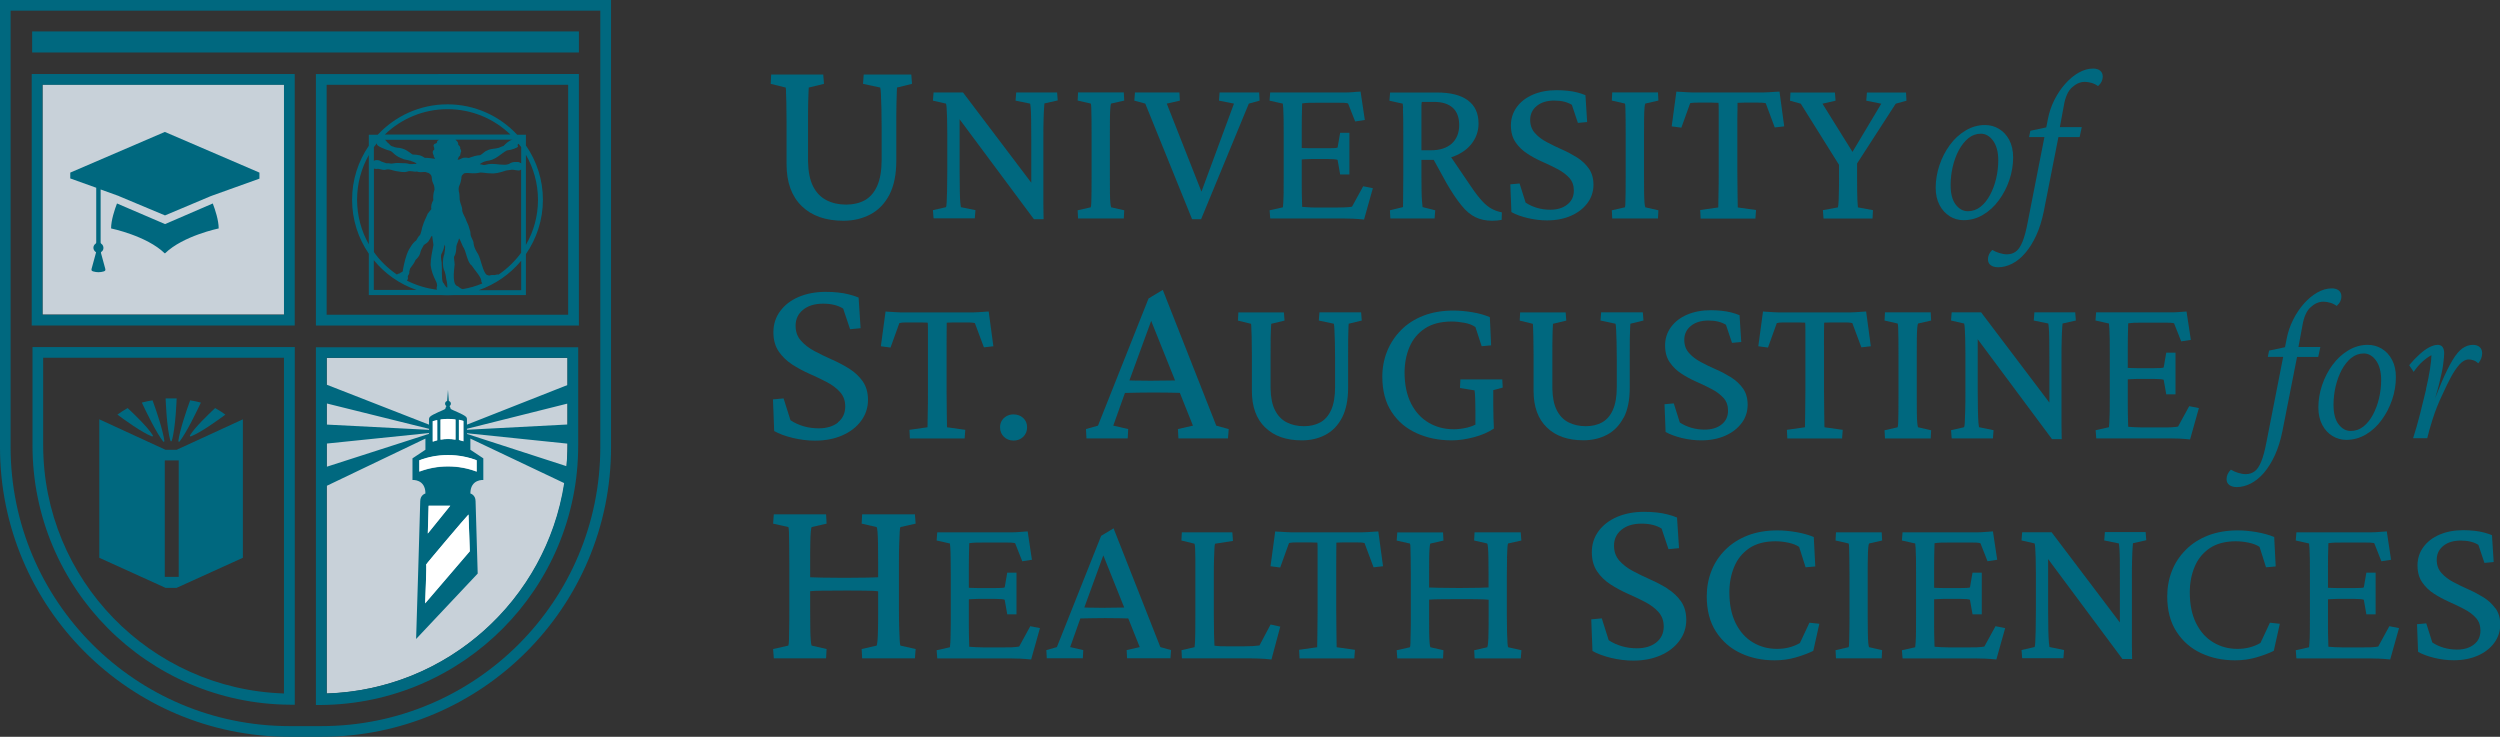 <?xml version="1.0" encoding="UTF-8"?> <svg xmlns="http://www.w3.org/2000/svg" xmlns:xlink="http://www.w3.org/1999/xlink" id="Layer_1" data-name="Layer 1" viewBox="0 0 351.53 103.6"><rect x="0" y="0" width="351.53" height="103.6" fill="#333333" stroke="none"/><defs><style> .cls-1 { fill: none; } .cls-2 { clip-path: url(#clippath); } .cls-3 { fill: #00687f; } .cls-4 { fill: #fff; } .cls-5 { fill: #c8d1d9; } .cls-6 { clip-path: url(#clippath-1); } .cls-7 { clip-path: url(#clippath-4); } .cls-8 { clip-path: url(#clippath-3); } .cls-9 { clip-path: url(#clippath-2); } </style><clipPath id="clippath"><polyline class="cls-1" points="0 0 0 103.6 351.53 103.6 351.53 0"></polyline></clipPath><clipPath id="clippath-1"><polyline class="cls-1" points="0 0 0 103.6 351.53 103.6 351.53 0"></polyline></clipPath><clipPath id="clippath-2"><polyline class="cls-1" points="0 0 0 103.6 351.53 103.6 351.53 0"></polyline></clipPath><clipPath id="clippath-3"><polyline class="cls-1" points="0 0 0 103.6 351.53 103.6 351.53 0"></polyline></clipPath><clipPath id="clippath-4"><polyline class="cls-1" points="0 0 0 103.6 351.53 103.6 351.53 0"></polyline></clipPath></defs><g class="cls-2"><path class="cls-3" d="M193.07,74.77c-.25,.01-.5,.03-.74,.05-.24,.02-.49,.03-.74,.03h-10.07c-.24,0-.49-.01-.74-.03-.25-.02-.5-.03-.76-.05-.25,0-.49-.02-.71-.04l-.66,4.89,1.36,.18,1.24-3.44c.18-.04,.37-.07,.56-.08s.37-.01,.53-.01h1.99c.34,0,.64,.01,.91,.03,.02,.16,.03,.54,.03,1.13v8.41c0,1.27-.01,2.37-.03,3.31-.02,.94-.03,1.56-.03,1.86l-2.54,.36,.06,1.21h7.7l.09-1.21-2.57-.36c0-.3-.01-.92-.03-1.86-.02-.94-.03-2.04-.03-3.31v-6.34c0-.78,0-1.47,.01-2.07,0-.59,.01-.97,.01-1.13,.28-.02,.59-.03,.94-.03h1.9c.16,0,.35,0,.56,.01,.21,.01,.4,.03,.56,.08l1.27,3.41,1.33-.15-.66-4.89c-.24,.02-.49,.03-.74,.04"></path><path class="cls-3" d="M211.9,78.44c.02-.62,.04-1.1,.06-1.43,.02-.33,.05-.53,.09-.59l1.87-.42-.09-1.15h-6.49l-.06,1.15,1.84,.42c.04,.06,.08,.26,.11,.59,.03,.33,.05,.81,.06,1.43,.01,.62,.02,1.44,.02,2.45v1.71c-.34,.02-.79,.03-1.34,.05-.76,.02-1.69,.03-2.79,.03s-2.05-.01-2.84-.03c-.57-.01-1.03-.03-1.39-.04v-1.71c0-1.01,0-1.82,.01-2.45,.01-.62,.03-1.1,.06-1.43,.03-.33,.06-.53,.11-.59l1.84-.42-.06-1.15h-6.43l-.09,1.15,1.87,.42c.04,.06,.07,.28,.07,.65,0,.37,.02,.88,.03,1.51,.01,.63,.02,1.4,.02,2.31v5.68c0,.89,0,1.64-.02,2.26-.01,.62-.02,1.12-.03,1.48,0,.36-.04,.59-.07,.69l-1.87,.42,.09,1.15h6.43l.06-1.15-1.84-.42c-.04-.08-.08-.29-.11-.62-.03-.33-.05-.81-.06-1.43-.01-.62-.01-1.42-.01-2.39v-2.25c.38-.03,.85-.06,1.39-.06,.73-.01,1.67-.02,2.84-.02s2.04,0,2.75,.02c.54,0,1,.03,1.39,.07v2.24c0,.97,0,1.76-.02,2.39,0,.62-.03,1.1-.06,1.43-.03,.33-.07,.54-.11,.62l-1.84,.42,.06,1.15h6.49l.09-1.15-1.87-.42c-.04-.08-.07-.29-.09-.62-.02-.33-.04-.81-.06-1.43-.02-.62-.03-1.42-.03-2.39v-5.68c0-1.01,.01-1.82,.03-2.45"></path><path class="cls-3" d="M177.08,90.76c-.32,.04-.65,.07-.97,.09-.32,.02-.71,.03-1.18,.03h-2.26c-.4,0-.75,0-1.04-.01-.29-.01-.58-.04-.86-.08-.02-.22-.04-.72-.06-1.49-.02-.78-.03-1.69-.03-2.73v-5.68c0-.97,0-1.77,.03-2.4,.02-.64,.04-1.12,.06-1.45,.02-.33,.05-.53,.09-.59l2.51-.39-.09-1.21h-7.1l-.06,1.15,1.84,.45c.04,.08,.07,.3,.09,.66,.02,.36,.03,.86,.03,1.48v7.97c0,.87,0,1.62-.01,2.27,0,.65-.03,1.14-.04,1.49-.02,.35-.04,.58-.06,.68l-1.84,.42,.06,1.15h9.66c.28,0,.59,0,.94,.02,.34,.01,.69,.02,1.04,.05,.35,.02,.67,.05,.95,.09l1.24-4.62-1.36-.3-1.57,2.96Z"></path><path class="cls-3" d="M126.44,76.42c.02-.71,.05-1.26,.07-1.64,.02-.38,.06-.6,.1-.67l2.14-.48-.1-1.31h-7.42l-.07,1.31,2.11,.48c.05,.07,.09,.29,.12,.67,.03,.38,.06,.93,.07,1.64,.01,.71,.02,1.65,.02,2.8v1.95c-.39,.02-.9,.03-1.54,.05-.86,.02-1.93,.03-3.19,.03s-2.35-.01-3.24-.03c-.65-.02-1.18-.03-1.59-.05v-1.95c0-1.15,0-2.08,.02-2.8,.01-.71,.03-1.26,.07-1.64,.03-.38,.07-.6,.12-.67l2.1-.48-.07-1.31h-7.35l-.1,1.31,2.14,.48c.05,.07,.07,.32,.09,.74,.01,.43,.02,1,.03,1.73,.01,.73,.02,1.6,.02,2.64v6.49c0,1.01,0,1.88-.02,2.59-.01,.71-.02,1.28-.03,1.69-.01,.41-.04,.68-.09,.79l-2.14,.48,.1,1.31h7.35l.07-1.31-2.1-.48c-.05-.09-.09-.33-.12-.71-.04-.38-.06-.93-.07-1.64-.01-.71-.02-1.62-.02-2.73v-2.57c.44-.04,.97-.07,1.59-.07,.83-.01,1.91-.02,3.24-.02s2.34,0,3.14,.02c.62,0,1.15,.03,1.59,.08v2.56c0,1.1,0,2.01-.02,2.73-.01,.71-.04,1.26-.07,1.64-.04,.38-.08,.62-.12,.71l-2.11,.48,.07,1.31h7.42l.1-1.31-2.14-.48c-.05-.09-.08-.33-.1-.71-.02-.38-.05-.93-.07-1.64-.02-.71-.04-1.62-.04-2.73v-6.49c0-1.15,.01-2.08,.04-2.8"></path><path class="cls-3" d="M143.29,90.91c-.1,.02-.23,.04-.39,.06-.16,.02-.38,.04-.66,.05-.28,0-.64,.01-1.09,.01h-2.93c-.38,0-.72-.01-1.03-.03-.3-.02-.6-.04-.9-.06,0-.14,0-.37-.02-.68,0-.31-.02-.68-.03-1.09,0-.41-.01-.82-.01-1.22v-3.68c.17,0,.34-.02,.5-.03,.31-.02,.6-.03,.86-.03h2.29c.34,0,.63,.01,.88,.03,.24,.02,.41,.05,.51,.09l.36,2.05h1.3v-5.86h-1.3l-.36,2.08c-.1,.04-.27,.06-.51,.07-.24,.01-.53,.02-.88,.02h-2.29c-.26,0-.55,0-.86-.02-.16,0-.33-.01-.5-.02v-2.86c0-.48,0-.97,.01-1.45,.01-.48,.02-.91,.03-1.28,.01-.37,.02-.6,.02-.68,.28-.04,.57-.07,.86-.08,.29,0,.63-.01,1.01-.01h3.41c.22,0,.43,0,.63,.01,.2,.01,.38,.04,.54,.08l1,2.54,1.36-.21-.6-3.99c-.38,.02-.75,.05-1.1,.08-.35,.03-.69,.05-1.01,.05h-10.6l-.09,1.15,1.87,.42c.02,.08,.04,.3,.06,.66,.02,.36,.04,.86,.04,1.5,.01,.63,.02,1.4,.02,2.31v5.68c0,.89,0,1.64-.02,2.27,0,.62-.02,1.12-.04,1.48-.02,.36-.04,.59-.06,.69l-1.87,.42,.09,1.15h10.36c.4,0,.83,.01,1.28,.03,.45,.02,.97,.06,1.56,.12l1.24-4.41-1.36-.27-1.57,2.87Z"></path><path class="cls-3" d="M155.43,85.47c-.97,0-1.78-.01-2.45-.03-.18,0-.35-.01-.51-.02l2.67-7.33,2.94,7.34c-.07,0-.14,0-.22,0-.67,.02-1.48,.03-2.43,.03m1.15-11.17l-1.75,1.06-6.22,15.64-1.48,.42,.06,1.15h5.07l.06-1.15-1.84-.42,1.43-4.03c.57-.01,1.12-.02,1.63-.03,.65-.01,1.28-.02,1.89-.02s1.27,0,1.95,.02c.42,0,.85,.02,1.27,.03l1.61,4.03-1.84,.42,.06,1.15h6.1l.09-1.15-1.51-.42-6.58-16.7Z"></path><path class="cls-3" d="M262.64,78.44c0-.62,.03-1.1,.06-1.43,.03-.33,.07-.53,.11-.59l1.84-.42-.06-1.15h-6.43l-.06,1.15,1.84,.42c.04,.06,.07,.28,.07,.65,.01,.37,.02,.88,.03,1.51,.01,.63,.02,1.4,.02,2.31v5.68c0,.89,0,1.64-.02,2.26-.01,.62-.02,1.12-.03,1.48,0,.36-.04,.59-.07,.69l-1.84,.42,.06,1.15h6.43l.06-1.15-1.84-.42c-.04-.08-.08-.29-.11-.62-.03-.33-.05-.81-.06-1.43-.01-.62-.02-1.42-.02-2.39v-5.68c0-1.01,0-1.82,.02-2.45"></path><path class="cls-3" d="M295.97,74.84l-.09,1.15,2.05,.42c.02,.06,.05,.27,.08,.62,.03,.35,.05,.89,.06,1.6,0,.72,.01,1.67,.01,2.85v6.05l-9.6-12.69h-4.14l-.09,1.15,1.84,.42c.04,.12,.07,.34,.09,.66,.02,.32,.04,.78,.06,1.36,.02,.58,.03,1.33,.03,2.24v5.16c0,1.21-.01,2.18-.03,2.91-.02,.73-.04,1.27-.06,1.61-.02,.34-.05,.55-.09,.63l-1.84,.42,.09,1.15h5.8l.09-1.15-2.05-.42c-.02-.08-.05-.3-.08-.65-.03-.35-.06-.89-.08-1.62-.02-.72-.03-1.69-.03-2.9v-7.2l10.45,14.05h1.36c-.02-.7-.03-1.39-.03-2.05v-9.15c0-1.17,0-2.11,.03-2.84,.02-.73,.04-1.26,.07-1.62,.03-.35,.05-.56,.05-.62l1.87-.42-.09-1.15h-5.74Z"></path><path class="cls-3" d="M279.03,90.91c-.1,.02-.23,.04-.39,.06-.16,.02-.38,.04-.66,.05-.28,0-.65,.01-1.09,.01h-2.93c-.38,0-.72-.01-1.03-.03-.3-.02-.6-.04-.91-.06,0-.14,0-.37-.02-.68,0-.31-.02-.68-.03-1.09,0-.41-.01-.82-.01-1.22v-3.68c.17,0,.33-.02,.5-.03,.31-.02,.6-.03,.86-.03h2.29c.34,0,.63,.01,.88,.03,.24,.02,.41,.05,.51,.09l.36,2.05h1.3v-5.86h-1.3l-.36,2.08c-.1,.04-.27,.06-.51,.07-.24,.01-.53,.02-.88,.02h-2.29c-.26,0-.55,0-.86-.02-.16,0-.33-.01-.5-.02v-2.86c0-.48,0-.97,.01-1.45,.01-.48,.02-.91,.03-1.28,.01-.37,.02-.6,.02-.68,.28-.04,.57-.07,.86-.08,.29,0,.63-.01,1.01-.01h3.41c.22,0,.43,0,.63,.01,.2,.01,.38,.04,.54,.08l1,2.54,1.36-.21-.6-3.99c-.38,.02-.75,.05-1.1,.08-.35,.03-.69,.05-1.01,.05h-10.6l-.09,1.15,1.87,.42c.02,.08,.04,.3,.06,.66,.02,.36,.04,.86,.05,1.5,.01,.63,.01,1.4,.01,2.31v5.68c0,.89,0,1.64-.01,2.27-.01,.62-.02,1.12-.05,1.48-.02,.36-.04,.59-.06,.69l-1.87,.42,.09,1.15h10.36c.4,0,.83,.01,1.28,.03,.45,.02,.97,.06,1.55,.12l1.24-4.41-1.36-.27-1.57,2.87Z"></path><path class="cls-3" d="M334.41,90.91c-.1,.02-.23,.04-.39,.06-.16,.02-.38,.04-.66,.05-.28,0-.65,.01-1.09,.01h-2.93c-.38,0-.72-.01-1.03-.03-.3-.02-.6-.04-.91-.06,0-.14,0-.37-.02-.68,0-.31-.02-.68-.03-1.09,0-.41-.01-.82-.01-1.22v-3.68c.17,0,.33-.02,.5-.03,.31-.02,.6-.03,.86-.03h2.29c.34,0,.63,.01,.88,.03,.24,.02,.41,.05,.51,.09l.36,2.05h1.3v-5.86h-1.3l-.36,2.08c-.1,.04-.27,.06-.51,.07-.24,.01-.53,.02-.88,.02h-2.29c-.26,0-.55,0-.86-.02-.16,0-.33-.01-.5-.02v-2.86c0-.48,0-.97,.01-1.45,.01-.48,.02-.91,.03-1.28,.01-.37,.02-.6,.02-.68,.28-.04,.57-.07,.86-.08,.29,0,.63-.01,1.01-.01h3.41c.22,0,.43,0,.63,.01,.2,.01,.38,.04,.54,.08l1,2.54,1.36-.21-.6-3.99c-.38,.02-.75,.05-1.1,.08-.35,.03-.69,.05-1.01,.05h-10.6l-.09,1.15,1.87,.42c.02,.08,.04,.3,.06,.66,.02,.36,.04,.86,.05,1.5,.01,.63,.01,1.4,.01,2.31v5.68c0,.89,0,1.64-.01,2.27-.01,.62-.02,1.12-.05,1.48-.02,.36-.04,.59-.06,.69l-1.87,.42,.09,1.15h10.36c.4,0,.83,.01,1.28,.03,.45,.02,.97,.06,1.55,.12l1.24-4.41-1.36-.27-1.57,2.87Z"></path><path class="cls-3" d="M317.86,90.4c-.48,.28-.99,.49-1.53,.63-.53,.14-1.11,.21-1.74,.21-1.23,0-2.35-.3-3.37-.91-1.02-.6-1.82-1.5-2.42-2.69-.59-1.19-.89-2.64-.89-4.35,0-1.31,.23-2.51,.68-3.59,.45-1.09,1.16-1.96,2.11-2.61,.96-.65,2.19-.98,3.7-.98,.58,0,1.19,.07,1.81,.2,.62,.13,1.13,.33,1.51,.59l.91,2.87,1.36-.12-.21-4.14c-.73-.3-1.55-.53-2.48-.69-.93-.16-1.8-.24-2.63-.24-1.57,0-2.97,.24-4.2,.72-1.23,.48-2.27,1.15-3.12,2.01-.86,.86-1.51,1.84-1.95,2.96-.44,1.12-.66,2.31-.66,3.58,0,1.97,.43,3.63,1.3,4.97,.86,1.34,2.02,2.35,3.46,3.02,1.44,.68,3.04,1.01,4.79,1.01,1.05,0,2.04-.14,2.97-.41,.94-.27,1.76-.58,2.46-.92l.85-3.81-1.39-.15-1.33,2.84Z"></path><path class="cls-3" d="M350.88,85.55c-.43-.61-.99-1.13-1.66-1.55-.68-.42-1.39-.8-2.14-1.13-.76-.33-1.47-.68-2.14-1.04-.68-.36-1.23-.79-1.66-1.28s-.65-1.1-.65-1.83c0-.81,.31-1.46,.92-1.96,.61-.5,1.43-.75,2.46-.75s1.83,.2,2.48,.6l.85,2.54,1.3-.12-.24-3.78c-.34-.14-.73-.27-1.15-.38-.42-.11-.88-.19-1.37-.24-.49-.05-1-.08-1.52-.08-1.25,0-2.36,.21-3.32,.62-.97,.41-1.73,1-2.28,1.75-.55,.75-.83,1.61-.83,2.58s.22,1.74,.65,2.37c.43,.63,.98,1.17,1.65,1.6,.66,.43,1.37,.81,2.13,1.15s1.47,.67,2.14,1.03c.67,.35,1.22,.76,1.65,1.24,.42,.47,.63,1.06,.63,1.77,0,.83-.3,1.48-.91,1.96-.6,.48-1.4,.72-2.39,.72-.64,0-1.26-.09-1.86-.26-.59-.17-1.13-.42-1.61-.74l-.85-2.69-1.3,.12,.15,3.89c.6,.34,1.37,.62,2.3,.85,.93,.22,1.83,.33,2.72,.33,1.27,0,2.39-.22,3.37-.65,.98-.43,1.75-1.03,2.31-1.78,.56-.76,.85-1.62,.85-2.58,0-.91-.22-1.67-.65-2.28"></path><path class="cls-3" d="M234.49,82.77c-.77-.48-1.59-.91-2.45-1.29-.86-.38-1.68-.78-2.45-1.19-.77-.41-1.4-.9-1.9-1.47-.49-.56-.74-1.26-.74-2.09,0-.92,.35-1.67,1.05-2.24,.7-.57,1.64-.86,2.81-.86s2.09,.23,2.83,.69l.97,2.9,1.48-.14-.28-4.31c-.39-.16-.83-.31-1.31-.43-.48-.13-1.01-.22-1.57-.28-.56-.06-1.15-.09-1.74-.09-1.43,0-2.69,.24-3.8,.71-1.1,.47-1.97,1.14-2.61,2-.63,.86-.95,1.85-.95,2.95s.25,1.98,.74,2.71c.49,.73,1.12,1.33,1.88,1.83,.76,.49,1.57,.93,2.43,1.31,.86,.38,1.68,.77,2.45,1.17,.77,.4,1.4,.88,1.88,1.42,.48,.54,.73,1.21,.73,2.02,0,.94-.35,1.69-1.04,2.24-.69,.55-1.6,.83-2.73,.83-.74,0-1.44-.1-2.12-.29-.68-.2-1.29-.48-1.85-.85l-.97-3.07-1.48,.14,.17,4.45c.69,.39,1.56,.71,2.62,.97,1.06,.25,2.09,.38,3.11,.38,1.45,0,2.73-.25,3.85-.74,1.12-.49,1.99-1.17,2.64-2.04,.64-.86,.97-1.85,.97-2.95,0-1.03-.25-1.9-.74-2.6-.49-.7-1.13-1.3-1.9-1.78"></path><path class="cls-3" d="M253.12,90.4c-.48,.28-.99,.49-1.53,.63-.53,.14-1.11,.21-1.74,.21-1.23,0-2.35-.3-3.37-.91-1.02-.6-1.82-1.5-2.42-2.69-.59-1.19-.89-2.64-.89-4.35,0-1.31,.23-2.51,.68-3.59,.45-1.09,1.16-1.96,2.11-2.61,.96-.65,2.19-.98,3.7-.98,.58,0,1.19,.07,1.81,.2,.62,.13,1.13,.33,1.51,.59l.91,2.87,1.36-.12-.21-4.14c-.73-.3-1.55-.53-2.48-.69-.93-.16-1.8-.24-2.63-.24-1.57,0-2.97,.24-4.2,.72-1.23,.48-2.27,1.15-3.13,2.01-.86,.86-1.51,1.84-1.95,2.96-.44,1.12-.66,2.31-.66,3.58,0,1.97,.43,3.63,1.3,4.97,.87,1.34,2.02,2.35,3.46,3.02,1.44,.68,3.03,1.01,4.79,1.01,1.05,0,2.04-.14,2.97-.41,.94-.27,1.76-.58,2.46-.92l.85-3.81-1.39-.15-1.33,2.84Z"></path><path class="cls-3" d="M153.48,26.98c-.01,.62-.02,1.12-.03,1.48-.01,.36-.04,.59-.08,.69l-1.84,.42,.06,1.15h6.43l.06-1.15-1.84-.42c-.04-.08-.07-.29-.11-.62-.03-.33-.05-.81-.06-1.43-.01-.62-.01-1.42-.01-2.39v-5.68c0-1.01,0-1.82,.01-2.45,.01-.62,.03-1.1,.06-1.43,.03-.33,.06-.53,.11-.59l1.84-.42-.06-1.15h-6.43l-.06,1.15,1.84,.42c.04,.06,.07,.28,.08,.65,0,.37,.02,.88,.03,1.51,0,.63,.01,1.4,.01,2.31v5.68c0,.89,0,1.64-.01,2.26"></path><path class="cls-3" d="M199.87,16.41v-1.24c0-.28,0-.48,.02-.6,0-.12,.02-.2,.04-.24h1.75c1.13,0,1.99,.28,2.6,.83,.6,.55,.9,1.36,.9,2.43s-.35,1.97-1.04,2.6c-.7,.62-1.67,.94-2.91,.94h-1.36v-4.71Zm-2.6-1.19c.02,.35,.03,.85,.04,1.48,0,.63,.01,1.41,.01,2.34v5.68c0,.46,0,.93-.01,1.4-.01,.47-.01,.91-.01,1.31s0,.75-.01,1.04c-.01,.29-.01,.51-.01,.65l-1.84,.45,.06,1.15h6.22l.09-1.15-1.78-.45c-.02-.2-.04-.48-.08-.83-.03-.35-.05-.82-.06-1.4-.01-.58-.02-1.31-.02-2.18v-2.23h1.57c.05,0,.1,0,.16,0l1.78,3.24c.76,1.31,1.46,2.36,2.1,3.14,.63,.79,1.29,1.34,1.98,1.68,.68,.33,1.47,.5,2.36,.5,.22,0,.45-.01,.68-.03,.23-.02,.45-.05,.65-.09l.03-1.06c-.52-.1-1.01-.27-1.45-.51-.44-.24-.89-.61-1.34-1.1-.45-.49-.96-1.15-1.52-1.98l-2.82-4.15c.26-.08,.51-.18,.75-.29,.98-.44,1.74-1.05,2.28-1.83,.54-.77,.82-1.65,.82-2.64,0-1.43-.5-2.51-1.5-3.25-1-.74-2.44-1.1-4.33-1.1h-6.61l-.09,1.15,1.87,.42c.02,.08,.04,.3,.06,.65"></path><path class="cls-3" d="M228.58,26.98c-.01,.62-.02,1.12-.03,1.48,0,.36-.03,.59-.07,.69l-1.84,.42,.06,1.15h6.43l.06-1.15-1.84-.42c-.04-.08-.07-.29-.11-.62-.03-.33-.05-.81-.06-1.43,0-.62-.01-1.42-.01-2.39v-5.68c0-1.01,0-1.82,.01-2.45,.01-.62,.03-1.1,.06-1.43,.03-.33,.07-.53,.11-.59l1.84-.42-.06-1.15h-6.43l-.06,1.15,1.84,.42c.04,.06,.07,.28,.07,.65,.01,.37,.02,.88,.03,1.51,0,.63,.01,1.4,.01,2.31v5.68c0,.89,0,1.64-.01,2.26"></path><path class="cls-3" d="M110.52,12.88c.01,.32,.03,.83,.05,1.54,.02,.7,.03,1.68,.03,2.95v5.73c0,2.53,.71,4.49,2.12,5.87,1.41,1.38,3.38,2.07,5.88,2.07,1.4,0,2.67-.3,3.8-.9,1.13-.6,2.01-1.52,2.66-2.76,.64-1.24,.97-2.83,.97-4.76v-4.62c0-1.4,0-2.51,.02-3.31,.01-.81,.03-1.39,.05-1.74,.02-.36,.03-.57,.03-.64l2.11-.52-.1-1.31h-6.69l-.1,1.31,2.42,.52c.05,.14,.08,.47,.1,.98,.02,.52,.05,1.17,.07,1.97,.02,.79,.03,1.71,.03,2.74v4.45c0,1.52-.21,2.74-.62,3.68-.41,.93-1,1.6-1.74,2.02-.75,.41-1.63,.62-2.64,.62s-1.96-.21-2.76-.62c-.81-.42-1.43-1.06-1.88-1.95-.45-.89-.68-2.05-.71-3.5v-5.32c0-1.26,0-2.24,.02-2.93,.01-.69,.03-1.2,.05-1.52,.02-.32,.03-.53,.03-.62l2.14-.52-.1-1.31h-7.32l-.07,1.31,2.11,.52c.02,.07,.04,.26,.05,.59"></path></g><polygon class="cls-3" points="167.62 30.82 168.89 30.82 175.6 14.57 177.11 14.15 177.05 13 171.49 13 171.4 14.15 173.51 14.57 168.94 26.95 164.06 14.57 165.9 14.15 165.84 13 159.59 13 159.5 14.15 161.04 14.57 167.62 30.82"></polygon><g class="cls-6"><path class="cls-3" d="M237.65,14.51c.18-.04,.37-.06,.56-.07,.19-.01,.37-.01,.53-.01h1.99c.34,0,.64,.01,.91,.03,.02,.16,.03,.54,.03,1.13v8.41c0,1.27,0,2.37-.03,3.31-.02,.94-.03,1.56-.03,1.86l-2.54,.36,.06,1.21h7.7l.09-1.21-2.57-.36c0-.3-.01-.92-.03-1.86-.02-.94-.03-2.04-.03-3.31v-6.34c0-.79,0-1.48,.02-2.07,0-.59,.01-.97,.01-1.13,.28-.02,.59-.03,.94-.03h1.9c.16,0,.35,0,.56,.01,.21,.01,.4,.04,.56,.07l1.27,3.41,1.33-.15-.66-4.89c-.24,.02-.49,.04-.74,.04-.25,.01-.5,.03-.74,.05-.24,.02-.49,.03-.74,.03h-10.07c-.24,0-.49-.01-.74-.03-.25-.02-.5-.04-.76-.05-.25,0-.49-.02-.71-.04l-.66,4.89,1.36,.18,1.24-3.44Z"></path><path class="cls-3" d="M180.5,26.98c-.01,.62-.03,1.12-.05,1.48-.02,.36-.04,.59-.06,.69l-1.87,.42,.09,1.15h10.36c.4,0,.83,.01,1.28,.03,.45,.02,.97,.06,1.55,.12l1.24-4.41-1.36-.27-1.57,2.87c-.1,.02-.23,.04-.39,.06-.16,.02-.38,.03-.66,.04-.28,.01-.64,.02-1.09,.02h-2.93c-.38,0-.73,0-1.03-.03-.3-.02-.6-.04-.91-.06,0-.14,0-.37-.02-.68,0-.31-.02-.68-.03-1.09,0-.41-.01-.82-.01-1.22v-3.68c.17-.01,.33-.02,.5-.03,.31-.02,.6-.03,.86-.03h2.29c.34,0,.63,.01,.88,.03,.24,.02,.41,.05,.51,.09l.36,2.05h1.3v-5.86h-1.3l-.36,2.08c-.1,.04-.27,.07-.51,.08-.24,.01-.53,.01-.88,.01h-2.29c-.26,0-.55,0-.86-.01-.16,0-.33-.02-.5-.02v-2.86c0-.48,0-.97,.01-1.45,.01-.48,.02-.91,.03-1.28,.01-.37,.02-.6,.02-.68,.28-.04,.57-.07,.86-.08,.29,0,.63-.01,1.01-.01h3.41c.22,0,.43,0,.63,.01,.2,.01,.38,.04,.54,.08l1,2.54,1.36-.21-.6-3.99c-.38,.02-.75,.04-1.1,.08-.35,.03-.69,.04-1.01,.04h-10.6l-.09,1.15,1.87,.42c.02,.08,.04,.3,.06,.66,.02,.36,.04,.86,.05,1.49,0,.63,.01,1.4,.01,2.31v5.68c0,.89,0,1.64-.01,2.26"></path><path class="cls-3" d="M148.63,13h-5.74l-.09,1.15,2.05,.42c.02,.06,.05,.27,.08,.62,.03,.35,.05,.89,.06,1.6,0,.72,.02,1.67,.02,2.85v6.05l-9.6-12.69h-4.14l-.09,1.15,1.84,.42c.04,.12,.07,.34,.09,.66,.02,.32,.04,.78,.06,1.36,.02,.58,.03,1.33,.03,2.23v5.16c0,1.21-.01,2.18-.03,2.91-.02,.74-.04,1.27-.06,1.61-.02,.34-.05,.55-.09,.63l-1.84,.42,.09,1.15h5.8l.09-1.15-2.05-.42c-.02-.08-.05-.3-.08-.65-.03-.35-.06-.89-.07-1.61-.02-.73-.03-1.69-.03-2.9v-7.2l10.45,14.05h1.36c-.02-.7-.03-1.39-.03-2.05v-9.15c0-1.17,0-2.11,.03-2.84,.02-.72,.04-1.26,.07-1.62,.03-.35,.05-.56,.05-.62l1.87-.42-.09-1.15Z"></path><path class="cls-3" d="M274.58,23.43c.2-.85,.49-1.63,.86-2.32,.37-.69,.82-1.25,1.34-1.68,.52-.42,1.11-.63,1.75-.63,.68,0,1.26,.34,1.74,1.01,.47,.67,.71,1.58,.71,2.73,0,.86-.1,1.72-.3,2.57-.2,.85-.49,1.62-.86,2.31-.37,.69-.82,1.25-1.34,1.66-.52,.41-1.12,.62-1.78,.62s-1.23-.31-1.71-.94-.71-1.54-.71-2.75c0-.86,.1-1.73,.3-2.58m-.42,6.99c.6,.36,1.25,.54,1.93,.54,.99,0,1.9-.25,2.75-.76,.85-.5,1.59-1.18,2.22-2.04,.63-.85,1.13-1.81,1.48-2.85,.35-1.05,.53-2.1,.53-3.17,0-.95-.18-1.76-.54-2.45-.36-.68-.85-1.21-1.45-1.57-.6-.36-1.26-.54-1.96-.54-.97,0-1.88,.26-2.73,.77-.86,.51-1.6,1.19-2.22,2.04-.62,.85-1.11,1.79-1.46,2.84-.35,1.05-.53,2.1-.53,3.17,0,.93,.18,1.74,.54,2.43,.36,.69,.85,1.22,1.45,1.58"></path><path class="cls-3" d="M220.38,28.76c-.6,.48-1.4,.73-2.39,.73-.64,0-1.26-.08-1.86-.26-.59-.17-1.13-.42-1.61-.74l-.85-2.69-1.3,.12,.15,3.9c.6,.34,1.37,.62,2.29,.84,.93,.22,1.83,.33,2.72,.33,1.27,0,2.39-.22,3.37-.65,.98-.43,1.75-1.03,2.31-1.78,.56-.75,.85-1.62,.85-2.58,0-.91-.22-1.67-.65-2.28-.43-.61-.99-1.13-1.66-1.56-.68-.42-1.39-.8-2.14-1.13-.76-.33-1.47-.68-2.14-1.04-.68-.36-1.23-.79-1.66-1.28-.43-.49-.65-1.1-.65-1.83,0-.81,.31-1.46,.92-1.96,.61-.5,1.43-.76,2.46-.76s1.83,.2,2.48,.6l.85,2.54,1.3-.12-.24-3.78c-.34-.14-.72-.27-1.15-.38-.42-.11-.88-.19-1.37-.24-.49-.05-1-.08-1.53-.08-1.25,0-2.35,.21-3.32,.62-.97,.41-1.73,1-2.28,1.75-.55,.76-.83,1.62-.83,2.58s.22,1.74,.65,2.37c.43,.63,.98,1.17,1.65,1.6,.66,.43,1.37,.82,2.13,1.15,.76,.33,1.47,.68,2.14,1.03,.67,.35,1.22,.77,1.65,1.24,.42,.47,.63,1.06,.63,1.77,0,.83-.3,1.48-.91,1.96"></path><path class="cls-3" d="M281.16,35.59c-.38-.12-.73-.27-1.03-.45-.2,.2-.35,.41-.45,.63-.1,.22-.15,.45-.15,.69,0,.36,.13,.64,.39,.83,.26,.19,.61,.29,1.06,.29,.64,0,1.29-.17,1.95-.5,.65-.33,1.27-.83,1.84-1.5,.57-.66,1.09-1.48,1.54-2.46,.45-.98,.81-2.11,1.07-3.4l2.06-10.45h2.98l.3-1.39h-3.08l.57-3.08c.2-1.17,.58-2.01,1.15-2.52,.56-.51,1.16-.77,1.78-.77,.3,0,.62,.05,.97,.15,.34,.1,.64,.25,.9,.45,.24-.22,.41-.44,.51-.67,.1-.22,.15-.44,.15-.66,0-.36-.12-.64-.36-.84-.24-.2-.57-.3-1-.3-.67,0-1.33,.19-2.01,.57-.68,.38-1.3,.9-1.89,1.56-.59,.65-1.09,1.41-1.53,2.26-.43,.86-.74,1.76-.92,2.7l-.23,1.18-2.24,.48-.18,.88h2.16l-2.34,11.93c-.22,1.19-.47,2.11-.74,2.78-.27,.67-.58,1.13-.94,1.39-.35,.26-.77,.39-1.25,.39-.32,0-.67-.06-1.06-.18"></path><path class="cls-3" d="M258.59,23.18v1.78c0,.76,0,1.4-.02,1.92s-.02,.93-.03,1.24c-.01,.31-.03,.55-.05,.71-.02,.16-.04,.27-.06,.33l-2.11,.39,.09,1.18h6.89l.06-1.18-2.11-.39c0-.06-.01-.17-.03-.33-.02-.16-.04-.4-.05-.71,0-.31-.02-.72-.03-1.24,0-.51-.01-1.15-.01-1.92v-1.98l5.43-8.4,1.51-.42-.06-1.15h-5.5l-.09,1.15,2.11,.42-4.05,6.78-4.22-6.78,1.84-.42-.09-1.15h-6.25l-.06,1.15,1.51,.42,5.38,8.6Z"></path><path class="cls-3" d="M294.67,45.07l1.87,.42c.02,.08,.04,.3,.06,.66,.02,.36,.04,.86,.05,1.49,0,.63,.01,1.4,.01,2.31v5.68c0,.89,0,1.64-.01,2.26-.01,.62-.03,1.12-.05,1.48-.02,.36-.04,.59-.06,.7l-1.87,.42,.09,1.15h10.36c.4,0,.83,.01,1.28,.03s.97,.06,1.55,.12l1.24-4.41-1.36-.27-1.57,2.87c-.1,.02-.23,.04-.39,.06-.16,.02-.38,.03-.66,.05-.28,.01-.64,.01-1.09,.01h-2.93c-.38,0-.73-.01-1.03-.03l-.91-.06c0-.14,0-.37-.02-.68s-.02-.67-.03-1.09c-.01-.41-.01-.82-.01-1.22v-3.68c.17-.01,.33-.02,.5-.03,.31-.02,.6-.03,.86-.03h2.3c.34,0,.64,.01,.88,.03,.24,.02,.41,.05,.51,.09l.36,2.05h1.3v-5.86h-1.3l-.36,2.08c-.1,.04-.27,.07-.51,.08-.24,.01-.53,.02-.88,.02h-2.3c-.26,0-.55,0-.86-.02-.16,0-.33-.02-.5-.02v-2.86c0-.48,0-.97,.01-1.45,.01-.48,.02-.91,.03-1.28,.01-.37,.02-.6,.02-.68,.28-.04,.57-.06,.86-.08,.29,0,.63-.01,1.01-.01h3.41c.22,0,.43,0,.63,.01,.2,.01,.38,.04,.54,.08l1,2.54,1.36-.21-.61-3.99c-.38,.02-.75,.05-1.1,.08-.35,.03-.69,.04-1.01,.04h-10.6l-.09,1.15Z"></path><path class="cls-3" d="M289.87,50.57c0-1.17,0-2.11,.03-2.84,.02-.73,.04-1.26,.07-1.62,.03-.35,.05-.56,.05-.62l1.87-.42-.09-1.15h-5.74l-.09,1.15,2.05,.42c.02,.06,.04,.27,.07,.62,.03,.35,.05,.89,.06,1.6,.01,.72,.02,1.67,.02,2.85v6.05l-9.6-12.69h-4.14l-.09,1.15,1.84,.42c.04,.12,.07,.34,.09,.66,.02,.32,.04,.78,.06,1.36,.02,.58,.03,1.33,.03,2.24v5.16c0,1.21,0,2.18-.03,2.91-.02,.74-.04,1.27-.06,1.62-.02,.34-.05,.55-.09,.63l-1.84,.42,.09,1.15h5.8l.09-1.15-2.05-.42c-.02-.08-.05-.3-.08-.65-.03-.35-.05-.89-.07-1.62-.02-.72-.03-1.69-.03-2.9v-7.2l10.45,14.05h1.36c-.02-.7-.03-1.39-.03-2.05v-9.15Z"></path><path class="cls-3" d="M256.47,48.57c0-.78,0-1.47,.01-2.07,.01-.59,.02-.97,.02-1.13,.28-.02,.59-.03,.94-.03h1.9c.16,0,.35,0,.56,.01,.21,.01,.4,.04,.56,.08l1.27,3.41,1.33-.15-.66-4.89c-.24,.02-.49,.04-.74,.05-.25,.01-.5,.03-.74,.05-.24,.02-.49,.03-.74,.03h-10.07c-.24,0-.49-.01-.74-.03-.25-.02-.5-.04-.76-.05-.25,0-.49-.03-.71-.05l-.66,4.89,1.36,.18,1.24-3.44c.18-.04,.37-.07,.56-.08,.19,0,.37-.01,.53-.01h1.99c.34,0,.64,.01,.91,.03,.02,.16,.03,.54,.03,1.13v8.41c0,1.27-.01,2.37-.03,3.31-.02,.94-.03,1.56-.03,1.86l-2.54,.36,.06,1.21h7.7l.09-1.21-2.57-.36c0-.3-.01-.92-.03-1.86-.02-.94-.03-2.04-.03-3.31v-6.34Z"></path><path class="cls-3" d="M271.54,60.5l-1.84-.42c-.04-.08-.08-.29-.11-.62-.03-.33-.05-.81-.06-1.43-.01-.62-.01-1.42-.01-2.39v-5.68c0-1.01,0-1.82,.01-2.45,.01-.62,.03-1.1,.06-1.43s.07-.53,.11-.59l1.84-.42-.06-1.15h-6.43l-.06,1.15,1.84,.42c.04,.06,.07,.28,.08,.65,.01,.37,.02,.88,.03,1.51,.01,.64,.01,1.4,.01,2.31v5.68c0,.89,0,1.64-.01,2.27-.01,.62-.02,1.12-.03,1.48-.01,.36-.04,.59-.08,.69l-1.84,.42,.06,1.15h6.43l.06-1.15Z"></path><path class="cls-3" d="M177.91,60.11c1.24,1.21,2.95,1.81,5.15,1.81,1.23,0,2.34-.26,3.32-.78,.99-.52,1.76-1.33,2.33-2.42,.56-1.09,.85-2.48,.85-4.17v-4.05c0-1.23,0-2.19,.01-2.9,.01-.7,.03-1.21,.04-1.52,.02-.31,.03-.5,.03-.56l1.84-.45-.09-1.15h-5.86l-.09,1.15,2.11,.45c.04,.12,.07,.41,.09,.86,.02,.45,.04,1.03,.06,1.72,.02,.69,.03,1.49,.03,2.4v3.9c0,1.33-.18,2.4-.54,3.22-.36,.81-.87,1.4-1.53,1.77-.65,.36-1.42,.54-2.31,.54s-1.71-.18-2.42-.54c-.71-.36-1.25-.93-1.65-1.71-.39-.77-.6-1.8-.62-3.06v-4.65c0-1.11,0-1.96,.01-2.57,.01-.6,.03-1.05,.05-1.33,.02-.28,.03-.46,.03-.54l1.87-.45-.09-1.15h-6.4l-.06,1.15,1.84,.45c.02,.06,.04,.23,.04,.51,.01,.28,.03,.73,.05,1.34,.02,.61,.03,1.47,.03,2.58v5.01c0,2.22,.62,3.93,1.86,5.13"></path><path class="cls-3" d="M162.2,53.54c-1.1,0-2.04-.01-2.8-.03-.21,0-.4-.01-.59-.02l3.06-8.37,3.36,8.38c-.09,0-.16,0-.26,0-.77,.02-1.7,.03-2.78,.03m10.56,6.8l-1.73-.48-7.52-19.09-2,1.21-7.11,17.88-1.69,.48,.07,1.31h5.8l.07-1.31-2.1-.48,1.64-4.6c.66-.02,1.29-.03,1.87-.04,.75-.01,1.47-.02,2.16-.02s1.45,0,2.23,.02c.48,0,.97,.02,1.46,.03l1.84,4.61-2.11,.48,.07,1.31h6.97l.1-1.31Z"></path><path class="cls-3" d="M204.11,61.92c.99,0,2.03-.15,3.13-.44,1.1-.29,2.04-.7,2.82-1.22-.02-.52-.04-1.03-.06-1.51-.02-.48-.03-1.08-.03-1.78v-2.11l1.33-.36-.06-1.15h-5.89l-.06,1.21,2.05,.33c.04,.26,.07,.65,.09,1.15,.02,.5,.03,1.09,.03,1.75v1.92c-.35,.17-.73,.31-1.13,.41-.69,.16-1.32,.24-1.89,.24-1.31,0-2.49-.3-3.53-.91s-1.88-1.5-2.49-2.7c-.61-1.2-.92-2.65-.92-4.36,0-1.31,.23-2.51,.69-3.59,.46-1.09,1.18-1.96,2.16-2.61,.98-.65,2.24-.98,3.79-.98,.54,0,1.14,.06,1.78,.18,.64,.12,1.16,.32,1.54,.6l.88,2.69,1.33-.12-.18-3.96c-.69-.3-1.5-.53-2.43-.69-.94-.16-1.83-.24-2.67-.24-1.59,0-3,.24-4.24,.72-1.24,.48-2.29,1.16-3.14,2.02-.86,.87-1.51,1.86-1.96,2.97-.45,1.12-.68,2.31-.68,3.58,0,1.97,.43,3.62,1.3,4.95,.86,1.33,2.04,2.33,3.52,3,1.48,.67,3.12,1.01,4.94,1.01"></path><path class="cls-3" d="M244.9,59.49c.56-.75,.84-1.62,.84-2.58,0-.91-.22-1.67-.65-2.28-.43-.61-.99-1.13-1.66-1.56-.68-.42-1.39-.8-2.15-1.13-.76-.33-1.47-.68-2.14-1.04-.67-.36-1.23-.79-1.66-1.28-.43-.49-.65-1.1-.65-1.83,0-.8,.31-1.46,.92-1.96,.61-.5,1.44-.76,2.46-.76s1.83,.2,2.48,.6l.85,2.54,1.3-.12-.24-3.77c-.34-.14-.73-.27-1.15-.38-.42-.11-.88-.19-1.37-.24-.49-.05-1-.08-1.52-.08-1.25,0-2.36,.21-3.32,.62-.97,.41-1.73,1-2.28,1.75-.55,.75-.83,1.61-.83,2.58s.22,1.74,.65,2.37c.43,.63,.98,1.17,1.65,1.6,.66,.43,1.37,.82,2.13,1.15,.76,.33,1.47,.67,2.14,1.03,.68,.35,1.22,.77,1.65,1.24,.42,.47,.63,1.06,.63,1.77,0,.83-.3,1.48-.91,1.96-.6,.48-1.4,.72-2.39,.72-.64,0-1.26-.09-1.86-.26-.59-.17-1.13-.42-1.62-.74l-.85-2.69-1.3,.12,.15,3.9c.6,.34,1.37,.62,2.29,.85,.93,.22,1.83,.33,2.72,.33,1.27,0,2.39-.22,3.37-.65,.98-.43,1.75-1.03,2.31-1.78"></path><path class="cls-3" d="M228.32,58.72c.56-1.09,.84-2.48,.84-4.17v-4.05c0-1.23,0-2.19,.01-2.9,.01-.7,.03-1.21,.05-1.52,.02-.31,.03-.5,.03-.56l1.84-.45-.09-1.15h-5.86l-.09,1.15,2.11,.45c.04,.12,.07,.41,.09,.86,.02,.45,.04,1.03,.06,1.72,.02,.69,.03,1.49,.03,2.4v3.9c0,1.33-.18,2.4-.54,3.22-.36,.82-.87,1.4-1.52,1.77-.65,.36-1.42,.54-2.31,.54s-1.71-.18-2.42-.54c-.71-.36-1.25-.93-1.65-1.71-.39-.77-.6-1.8-.62-3.06v-4.65c0-1.11,0-1.96,.02-2.57,0-.6,.03-1.05,.04-1.33,.02-.28,.03-.46,.03-.54l1.87-.45-.09-1.15h-6.4l-.06,1.15,1.84,.45c.02,.06,.03,.23,.04,.51,0,.28,.03,.73,.04,1.34,.02,.61,.03,1.47,.03,2.58v5.01c0,2.22,.62,3.93,1.86,5.13,1.24,1.21,2.95,1.81,5.15,1.81,1.23,0,2.33-.26,3.32-.78,.99-.52,1.76-1.33,2.33-2.42"></path><path class="cls-3" d="M133.1,48.57c0-.78,0-1.47,.01-2.07,0-.59,.01-.97,.01-1.13,.28-.02,.59-.03,.94-.03h1.9c.16,0,.35,0,.56,.01,.21,.01,.4,.04,.56,.08l1.27,3.41,1.33-.15-.66-4.89c-.24,.02-.49,.04-.74,.05-.25,.01-.5,.03-.74,.05-.24,.02-.49,.03-.74,.03h-10.07c-.24,0-.49-.01-.74-.03-.25-.02-.5-.04-.76-.05-.25,0-.49-.03-.71-.05l-.66,4.89,1.36,.18,1.24-3.44c.18-.04,.37-.07,.56-.08,.19,0,.37-.01,.53-.01h1.99c.34,0,.64,.01,.91,.03,.02,.16,.03,.54,.03,1.13v8.41c0,1.27,0,2.37-.03,3.31-.02,.94-.03,1.56-.03,1.86l-2.54,.36,.06,1.21h7.7l.09-1.21-2.57-.36c0-.3-.01-.92-.03-1.86-.02-.94-.03-2.04-.03-3.31v-6.34Z"></path><path class="cls-3" d="M117.85,59.4c-.69,.55-1.6,.83-2.73,.83-.74,0-1.44-.1-2.12-.29-.68-.2-1.29-.48-1.85-.85l-.97-3.07-1.49,.14,.17,4.45c.69,.39,1.56,.71,2.62,.97,1.06,.25,2.09,.38,3.11,.38,1.45,0,2.73-.25,3.85-.74,1.12-.49,2-1.17,2.64-2.04,.64-.86,.97-1.85,.97-2.95,0-1.03-.25-1.9-.74-2.61-.49-.7-1.13-1.29-1.9-1.78-.77-.48-1.59-.91-2.45-1.29-.86-.38-1.68-.78-2.45-1.19-.77-.41-1.4-.9-1.9-1.47-.5-.56-.74-1.26-.74-2.09,0-.92,.35-1.67,1.05-2.24,.7-.57,1.64-.86,2.81-.86s2.09,.23,2.83,.69l.97,2.9,1.48-.14-.28-4.31c-.39-.16-.83-.31-1.31-.43-.48-.13-1.01-.22-1.57-.28-.56-.06-1.15-.09-1.74-.09-1.43,0-2.69,.24-3.8,.71-1.11,.47-1.97,1.14-2.61,2-.63,.86-.95,1.85-.95,2.95s.25,1.98,.74,2.71c.49,.72,1.12,1.33,1.88,1.83,.76,.49,1.57,.93,2.43,1.31,.86,.38,1.68,.77,2.45,1.17,.77,.4,1.4,.88,1.88,1.42,.48,.54,.72,1.21,.72,2.02,0,.94-.35,1.69-1.04,2.24"></path><path class="cls-3" d="M143.88,61.42c.36-.35,.54-.8,.54-1.34s-.18-.96-.54-1.3c-.36-.34-.83-.51-1.39-.51-.34,0-.66,.08-.95,.24-.29,.16-.52,.38-.68,.65-.16,.27-.24,.58-.24,.92,0,.54,.18,.99,.54,1.34,.36,.35,.82,.53,1.36,.53s1-.18,1.36-.53"></path><path class="cls-3" d="M341.14,54.74c-.25,1.07-.53,2.2-.83,3.38-.3,1.19-.63,2.36-1,3.5h1.99c.14-.64,.4-1.55,.77-2.72,.37-1.17,.84-2.34,1.4-3.5,.38-.85,.77-1.63,1.16-2.37,.39-.73,.8-1.33,1.22-1.8,.42-.46,.86-.69,1.3-.69,.18,0,.39,.04,.64,.12,.24,.08,.47,.22,.69,.42,.2-.24,.34-.48,.42-.72,.08-.24,.12-.47,.12-.69,0-.38-.12-.67-.36-.88-.24-.2-.55-.3-.94-.3-.52,0-1.02,.17-1.48,.5-.46,.33-.93,.89-1.4,1.68-.47,.78-1,1.85-1.57,3.19-.27,.64-.56,1.36-.87,2.15,.22-.71,.4-1.36,.54-1.91,.31-1.22,.51-2.17,.6-2.87,.09-.69,.14-1.21,.14-1.56,0-.38-.08-.67-.23-.88-.15-.2-.38-.3-.68-.3-.34,0-.73,.11-1.16,.33-.43,.22-.89,.55-1.37,.98-.48,.43-.98,.95-1.48,1.55l.63,.94c.4-.58,.81-1.06,1.22-1.43,.41-.37,.84-.68,1.28-.92,0,.44-.07,1.09-.2,1.93-.13,.85-.32,1.8-.57,2.87"></path><path class="cls-3" d="M325.97,50.18l.3-1.39h-3.08l.57-3.08c.2-1.17,.58-2.01,1.15-2.52,.56-.51,1.16-.77,1.78-.77,.3,0,.62,.05,.97,.15,.34,.1,.64,.25,.91,.45,.24-.22,.41-.44,.51-.66,.1-.22,.15-.44,.15-.67,0-.36-.12-.64-.36-.84s-.57-.3-1-.3c-.67,0-1.33,.19-2.01,.57-.67,.38-1.3,.9-1.89,1.56-.58,.65-1.09,1.41-1.52,2.26-.43,.86-.74,1.76-.92,2.7l-.23,1.18-2.24,.48-.18,.88h2.16l-2.34,11.93c-.22,1.19-.47,2.11-.74,2.78-.27,.66-.58,1.13-.94,1.39-.35,.26-.77,.39-1.25,.39-.32,0-.67-.06-1.06-.18-.38-.12-.73-.27-1.03-.45-.2,.2-.35,.41-.45,.64-.1,.22-.15,.45-.15,.69,0,.36,.13,.64,.39,.83,.26,.19,.61,.29,1.06,.29,.64,0,1.29-.17,1.95-.5,.65-.33,1.27-.83,1.84-1.49,.57-.66,1.09-1.49,1.54-2.46,.45-.98,.81-2.11,1.07-3.4l2.06-10.45h2.98Z"></path><path class="cls-3" d="M330.62,50.33c.52-.42,1.11-.63,1.75-.63,.68,0,1.26,.34,1.74,1.01,.47,.67,.71,1.58,.71,2.73,0,.87-.1,1.72-.3,2.57-.2,.85-.49,1.61-.86,2.31-.37,.69-.82,1.25-1.34,1.66-.52,.41-1.12,.62-1.78,.62s-1.23-.31-1.71-.94-.71-1.54-.71-2.75c0-.86,.1-1.72,.3-2.58,.2-.86,.49-1.63,.86-2.33,.37-.69,.82-1.25,1.34-1.68m-2.63,.97c-.62,.85-1.11,1.79-1.47,2.84-.35,1.05-.53,2.1-.53,3.17,0,.93,.18,1.74,.54,2.43,.36,.69,.85,1.22,1.45,1.58,.6,.36,1.25,.54,1.93,.54,.99,0,1.9-.25,2.75-.75,.85-.5,1.59-1.18,2.22-2.04s1.13-1.81,1.48-2.85c.35-1.05,.53-2.1,.53-3.17,0-.95-.18-1.76-.54-2.44-.36-.69-.85-1.21-1.45-1.57s-1.26-.54-1.96-.54c-.97,0-1.88,.26-2.73,.77-.86,.51-1.6,1.19-2.22,2.04"></path><path class="cls-5" d="M45.94,97.53V50.32h33.86v12.26c0,18.93-15.07,34.35-33.86,34.94"></path></g><rect class="cls-5" x="5.98" y="11.88" width="33.96" height="32.35"></rect><g class="cls-9"><path class="cls-3" d="M50.21,28.08c0-2.28,.6-4.42,1.65-6.28v12.55c-1.05-1.85-1.65-4-1.65-6.27m2.35,8.5c1.55,1.9,3.63,3.37,6.01,4.19h-6.01v-4.19Zm0-12.89c.1,.06,.22,.04,.34,.07,.45-.1,.78,.18,1.26,.12,.53-.18,.97,.07,1.48,.17,.54,.07,1.11,.25,1.66,.07,.41-.17,.89,.09,1.33,0,.35,.15,.73,.07,1.11,.06,.18,0,.33,.12,.5,.13,.25,.14,.46,.34,.47,.63,.07,1.04,.37,.77,.39,1.73-.17,.42-.21,1.03-.17,1.48-.22,.36-.37,.84-.27,1.25-.17,.24-.36,.41-.52,.65-.22,.59-.53,1.07-.7,1.71-.08,.07-.21,1.13-.43,1.34-.2,.15-.29,.4-.44,.63-.05,.12-.16,.18-.26,.25-.33,.29-.56,.71-.8,1.1-.46,.88-.66,1.88-.86,2.88,.07,.32-.3,.3-.44,.48-.15,.02-.29,.07-.41,.16-1.24-.86-2.35-1.91-3.22-3.15v-11.75Zm0-2.99c.13-.19,.3-.37,.45-.56,.02,.08-.01,.15,.02,.23,.28,.32,1.01,.54,1.2,.64,.19,.04,.41,.16,.61,.19,.35,.13,.57,.49,.9,.69,.32,.22,.71,.38,1.09,.52,.26,.04,.55,.12,.81,.18,.06,0,.13,0,.16,.07v-.02c.27,.12,.57,.17,.76,.35-.02,.02,.02,.03,0,.05-.24,0-.97,.08-1.05,0-.36-.1-.78-.11-1.17-.1-.49-.06-.89,0-1.31,.07-.24-.05-.45-.07-.68-.05,.03,.02-.93-.3-.82-.3-.22-.16-.5-.16-.78-.13-.09,.01-.13,.08-.18,.14v-1.97Zm10.37-5.35c3.43,0,6.55,1.36,8.84,3.57h-17.67c2.3-2.21,5.41-3.57,8.83-3.57m7.83,5.18c-.24,.11-.39,.13-.62,.25-.56,.18-1.11,.08-1.63,.38-.4,.12-.63,.49-1,.66-.57,.03-1.07,.21-1.59,.39-.34-.05-.73-.09-.99,.06-.19,.06-.4,.27-.6,.14,.16-.12,.08-.38,.31-.46,.14-.16,.07-.45,.21-.66-.01-.13-.03-.27-.14-.36,.07-.24-.1-.43-.27-.56,.03-.44-.33-.64-.34-.67-.01-.02-.04-.04-.05-.06h8.02c-.53,.11-.94,.57-1.3,.91m2.03-.07c-.08-.12,.04-.18,.1-.28,.12,.16,.26,.31,.39,.48v2.29c-.15-.08-.27-.17-.42-.19-.36,0-.74-.04-1.07,.14-.48,.35-1.05,.24-1.64,.2-.72-.08-1.25-.14-1.92,.06-.23,.09-.46-.07-.69-.07-.02-.03-.07-.03-.07-.05,.42-.31,.87-.44,1.35-.5,.98-.21,1.62-.95,2.44-1.41,.35-.03,.75-.13,1.04-.24,.17-.12,.64-.17,.5-.42m.48,3.31s-.03-.01,0-.03v.03Zm0,11.73c-.88,1.2-1.95,2.24-3.18,3.08-.14-.05-.4,.03-.58,.07-.06-.03-.42,0-.49,0-.2,.12-.38,.05-.59-.03-.54-.35-.84-2.24-1.21-2.89-.27-.45-.56-.9-.64-1.46,0-.6-.44-.87-.44-1.45,0-.26-.05-.39-.12-.57-.1-.43-.26-.84-.46-1.23-.14-.5-.48-.9-.59-1.41,.07-.52-.26-.91-.31-1.41-.11-.16,.01-.81-.17-1.35-.08-.93,.18-.55,.37-1.81-.02-.47,.23-.51,.36-.69,.69-.18,1.11,.15,2.3-.12,.49,0,.9,.11,1.37,.11,.71,.08,1.33-.1,1.97-.3,.35-.15,.56-.12,.93-.18,.36-.13,1.14,.23,1.35,.02,.11-.06,.13-.08,.12-.09v11.72Zm0,5.27h-5.97c2.35-.82,4.41-2.26,5.97-4.14v4.14Zm-8.85-.53c-.86-.13-.64-1.89-.51-3.1,0-.19-.05-.39-.06-.57,0-.19-.07-.37,0-.55,.25-.36,.29-.91,.3-1.43,.08-.39,.3-.72,.36-1.04,.08-.17,.03,.09,.12,.07,.17,.36,.31,.74,.46,1.04,.44,.55,.58,2.23,1.22,2.64,.43,.67,1.35,1.64,1.35,2.14-.01,.17,.09,.27,.13,.39-.86,.37-1.78,.63-2.73,.79-.23-.04-.38-.13-.66-.37m-1.65,.09c-.23-.18-.26-.45-.5-.68-.21-.53-.09-1.99-.17-2.81-.07-.39-.19-.99,.06-1.33,.13-.32,.26-.58,.29-.89,.04-.03,.07-.18,.09-.29,.01,.09,.04,.2,.06,.25-.05,.07,.03,.14-.02,.26,.03,.26-.09,.53-.09,.83-.25,.61-.31,1.8,.04,2.47,.21,.57,.17,.99,.32,1.5,.06,.38,.1,1.04-.07,.68m-1.32-20.46c.04,.34-.36,.23-.46,.45-.07,.11-.02,.27,.03,.35,0,.16,.13,.36-.07,.42-.22,.23-.07,.55,.04,.78-.06,.16,.13,.27,.19,.4,0,.08-.99-.15-1.45-.1-.21-.11-.38-.27-.72-.36-.33-.07-.61-.1-1.03-.12-.68-.5-1-.78-1.87-.93-.39,0-.72-.12-1.08-.26-.14-.06-.27-.26-.39-.36-.22-.13-.33-.37-.51-.51h7.63c-.12,.06-.26,.08-.31,.24m0,20.84c-1.51-.19-2.94-.62-4.25-1.29,.1-.11,.18-.26,.15-.42-.09-.26,.14-.39,.18-.59,.06-.16-.04-.28,.06-.4,0-.12,.05-.21,.08-.31,.27-.35,.58-.75,.75-1.18,.28-.26,.53-.55,.64-.9,.08-.47,.33-.83,.53-1.2,.27-.2,.61-.35,.74-.68,.2-.2,.2-.52,.43-.61,.03,.41,.15,.89,.18,1.28-.18,.94-.4,1.88-.4,2.82,.09,.81,.38,1.55,.74,2.26,.11,.2,.16,.36,.18,.62-.05,.18-.12,.4-.03,.59m12.51-18.97c1.07,1.86,1.7,4.03,1.7,6.34s-.62,4.47-1.7,6.34v-12.68Zm-22.1,19.73h10.12c.32,.02,.63,.03,.95,.03s.64-.02,.96-.03h10.07v-5.76c1.5-2.17,2.39-4.8,2.39-7.64s-.89-5.47-2.39-7.64v-1.51h-1.23c-2.44-2.62-5.93-4.27-9.8-4.27s-7.36,1.65-9.8,4.27h-1.26v1.56c-1.48,2.15-2.35,4.77-2.35,7.59s.87,5.43,2.35,7.58v5.81Z"></path></g><path class="cls-3" d="M79.89,44.26H45.93V11.92h33.96V44.26Zm1.51-33.85H44.42V45.77h36.98V10.41Z"></path><path class="cls-3" d="M5.97,44.26H39.93V11.92H5.97V44.26ZM4.46,10.41H41.44V45.77H4.46V10.41Z"></path><rect class="cls-3" x="4.52" y="4.42" width="76.88" height="2.96"></rect><g class="cls-8"><path class="cls-3" d="M16.45,28.61c-.33,.86-.83,2.36-.83,3.51,0,0,5.01,1.04,7.53,3.49h.07c2.52-2.45,7.53-3.49,7.53-3.49,0-1.15-.5-2.64-.83-3.51l-6.71,2.9-6.76-2.9Zm20.03-3.52v-.82l-13.3-5.72-13.3,5.72v.82l3.65,1.31c0,2.26,0,6.78,0,7.68,0,.05-.02,.13-.06,.16-.43,.29-.48,.88,.04,1.24-.19,.69-.38,1.39-.57,2.09-.01,.06-.03,.11-.05,.17-.07,.26-.03,.36,.23,.43,.48,.14,.97,.14,1.45,0,.25-.08,.29-.17,.22-.42-.19-.71-.38-1.42-.58-2.13-.03-.1-.03-.16,.06-.22,.38-.25,.36-.87-.03-1.13-.05-.03-.09-.11-.09-.16,0-.82,0-5.32,0-7.47l2.58,.93s0,.01,0,.01l6.47,2.71,6.43-2.71h0s.09-.03,.09-.03l.1-.04h0s6.66-2.39,6.66-2.39Z"></path><path class="cls-3" d="M24.84,56.02h-1.55s.13,4.21,.68,5.96c.03,.09,.16,.1,.18,0,.55-1.75,.69-5.96,.69-5.96"></path><path class="cls-3" d="M19.94,56.6c.66,1.41,2.02,4.21,2.99,5.47,.07,.09,.19,.05,.18-.07-.19-1.48-1.1-4.18-1.66-5.71-.52,.08-1.02,.19-1.51,.32"></path><path class="cls-3" d="M28.25,56.6c-.66,1.41-2.02,4.21-2.99,5.47-.07,.09-.19,.05-.18-.07,.19-1.48,1.1-4.18,1.66-5.71,.52,.08,1.02,.19,1.51,.32"></path><path class="cls-3" d="M16.51,58.3c.94,.7,3.43,2.51,4.85,3.06,.1,.04,.18-.07,.13-.15-.71-1.13-2.52-2.88-3.54-3.83-.51,.28-.99,.59-1.44,.92"></path><path class="cls-3" d="M31.69,58.3c-.94,.7-3.43,2.51-4.85,3.06-.1,.04-.18-.07-.13-.15,.71-1.13,2.52-2.88,3.54-3.83,.51,.28,.99,.59,1.44,.92"></path><path class="cls-3" d="M65.23,57.61c0-.07,0-.13,0-.2"></path><path class="cls-3" d="M6.08,50.3H39.93v47.21c-18.79-.6-33.86-16.01-33.86-34.94v-12.26Zm35.37,48.79V48.8H4.57v13.85c0,20.04,16.18,36.3,36.19,36.44h.69Z"></path><path class="cls-3" d="M79.79,50.3v3.84l-14.13,5.57v-.79h0c0-.1-.04-.21-.12-.3-.4-.4-2-.97-2.14-1.11-.04-.05-.08-.12-.09-.2-.02-.16-.12-.2-.12-.2h0c.12-.07,.21-.2,.21-.35,0-.18-.12-.33-.29-.38l-.12-1.56-.12,1.56c-.17,.05-.29,.2-.29,.38,0,.15,.09,.28,.21,.35h0s-.11,.03-.12,.2c0,.08-.05,.14-.09,.2-.14,.14-1.74,.7-2.14,1.11-.08,.09-.11,.2-.12,.3h0v.79s-14.39-5.62-14.39-5.62v-3.78h33.86Zm-33.86,47.21v-29.19l13.89-6.65h0s0,0,0,0v1.57l-1.82,1.21v3.04s1.82-.14,1.82,1.9c0,0-.73,.19-.73,1.09,0,.85-.53,17.6-.58,19.37l8.66-9.2c-.15-4.79-.3-9.72-.3-10.17,0-.9-.73-1.09-.73-1.09,0-2.04,1.82-1.9,1.82-1.9v-3.04l-1.82-1.21v-1.57h0s13.19,6.26,13.19,6.26c-2.53,16.4-16.43,29.04-33.4,29.58m19.73-37.22l14.13-3.54v2.94l-14.13,.74v-.14Zm-5.5,14.73l.11-3.91h3.05l-3.16,3.91Zm-.24,4.37c-.09,.02,5.67-6.79,5.96-7.04l.18,5.17-6.28,7.33s.23-5.48,.14-5.45m.4-18.5v.1l-14.38,4.63v-3.26l14.38-1.48Zm-14.38-1.2v-2.97l14.39,3.57v.14s-14.39-.74-14.39-.74Zm14.92,2.4v-2.86c.21-.06,.42-.12,.63-.16v2.84c-.21,.05-.42,.12-.63,.19m2.14-.37c-.35,0-.7,.03-1.04,.09v-2.83c.34-.05,.69-.08,1.04-.08s.71,.03,1.06,.08v2.83c-.35-.06-.7-.09-1.06-.09m1.54,.13v-2.84c.21,.04,.43,.1,.63,.16v2.87c-.21-.07-.42-.14-.63-.19m2.49,2.87v1.59c-1.25-.47-2.59-.73-3.99-.73-.01,0-.03,0-.04,0-.01,0-.03,0-.04,0-1.4,0-2.74,.26-3.99,.73v-1.59c1.25-.47,2.59-.73,3.99-.73h.08c1.4,0,2.74,.26,3.99,.73m12.62,.81l-13.98-4.53v-.1l14.13,1.46v.22c0,1-.07,1.98-.15,2.96m1.65-2.88v-13.85H44.42v50.3h.69c20.01-.15,36.19-16.41,36.19-36.45"></path></g><path class="cls-3" d="M25.13,81.11h-1.96v-16.37h1.96v16.37Zm9.02-2.68v-19.47l-9.32,4.29h-1.55l-9.32-4.29v19.47l9.32,4.23h1.55l9.32-4.23Z"></path><g class="cls-7"><path class="cls-4" d="M62.99,65.57s.03,0,.04,0c1.4,0,2.74,.26,3.99,.73v-1.59c-1.25-.47-2.59-.73-3.99-.73h-.08c-1.4,0-2.74,.26-3.99,.73v1.59c1.25-.47,2.59-.73,3.99-.73,.01,0,.03,0,.04,0"></path><path class="cls-4" d="M64.52,59.01v2.84c.21,.05,.43,.12,.63,.19v-2.86c-.21-.06-.42-.12-.63-.16m-2.58,2.79c.34-.06,.69-.09,1.04-.09s.72,.03,1.06,.09v-2.83c-.35-.05-.7-.08-1.06-.08s-.7,.03-1.04,.08v2.83Zm-1.1-2.59v2.87c.21-.07,.42-.14,.63-.19v-2.84c-.21,.05-.43,.1-.63,.16"></path><path class="cls-4" d="M65.88,72.34c-.29,.25-6.05,7.07-5.96,7.04,.09-.02-.14,5.45-.14,5.45l6.28-7.32-.18-5.17Zm-5.61-1.23l-.12,3.91,3.16-3.91h-3.05Z"></path><path class="cls-3" d="M84.41,62.85c0,21.68-17.57,39.25-39.25,39.25h-4.41C19.07,102.11,1.49,84.53,1.49,62.85V1.5H84.41V62.85Zm1.51,.04V0H0V62.89C0,85.38,18.23,103.6,40.71,103.6h4.5c22.48,0,40.71-18.23,40.71-40.71"></path></g></svg> 